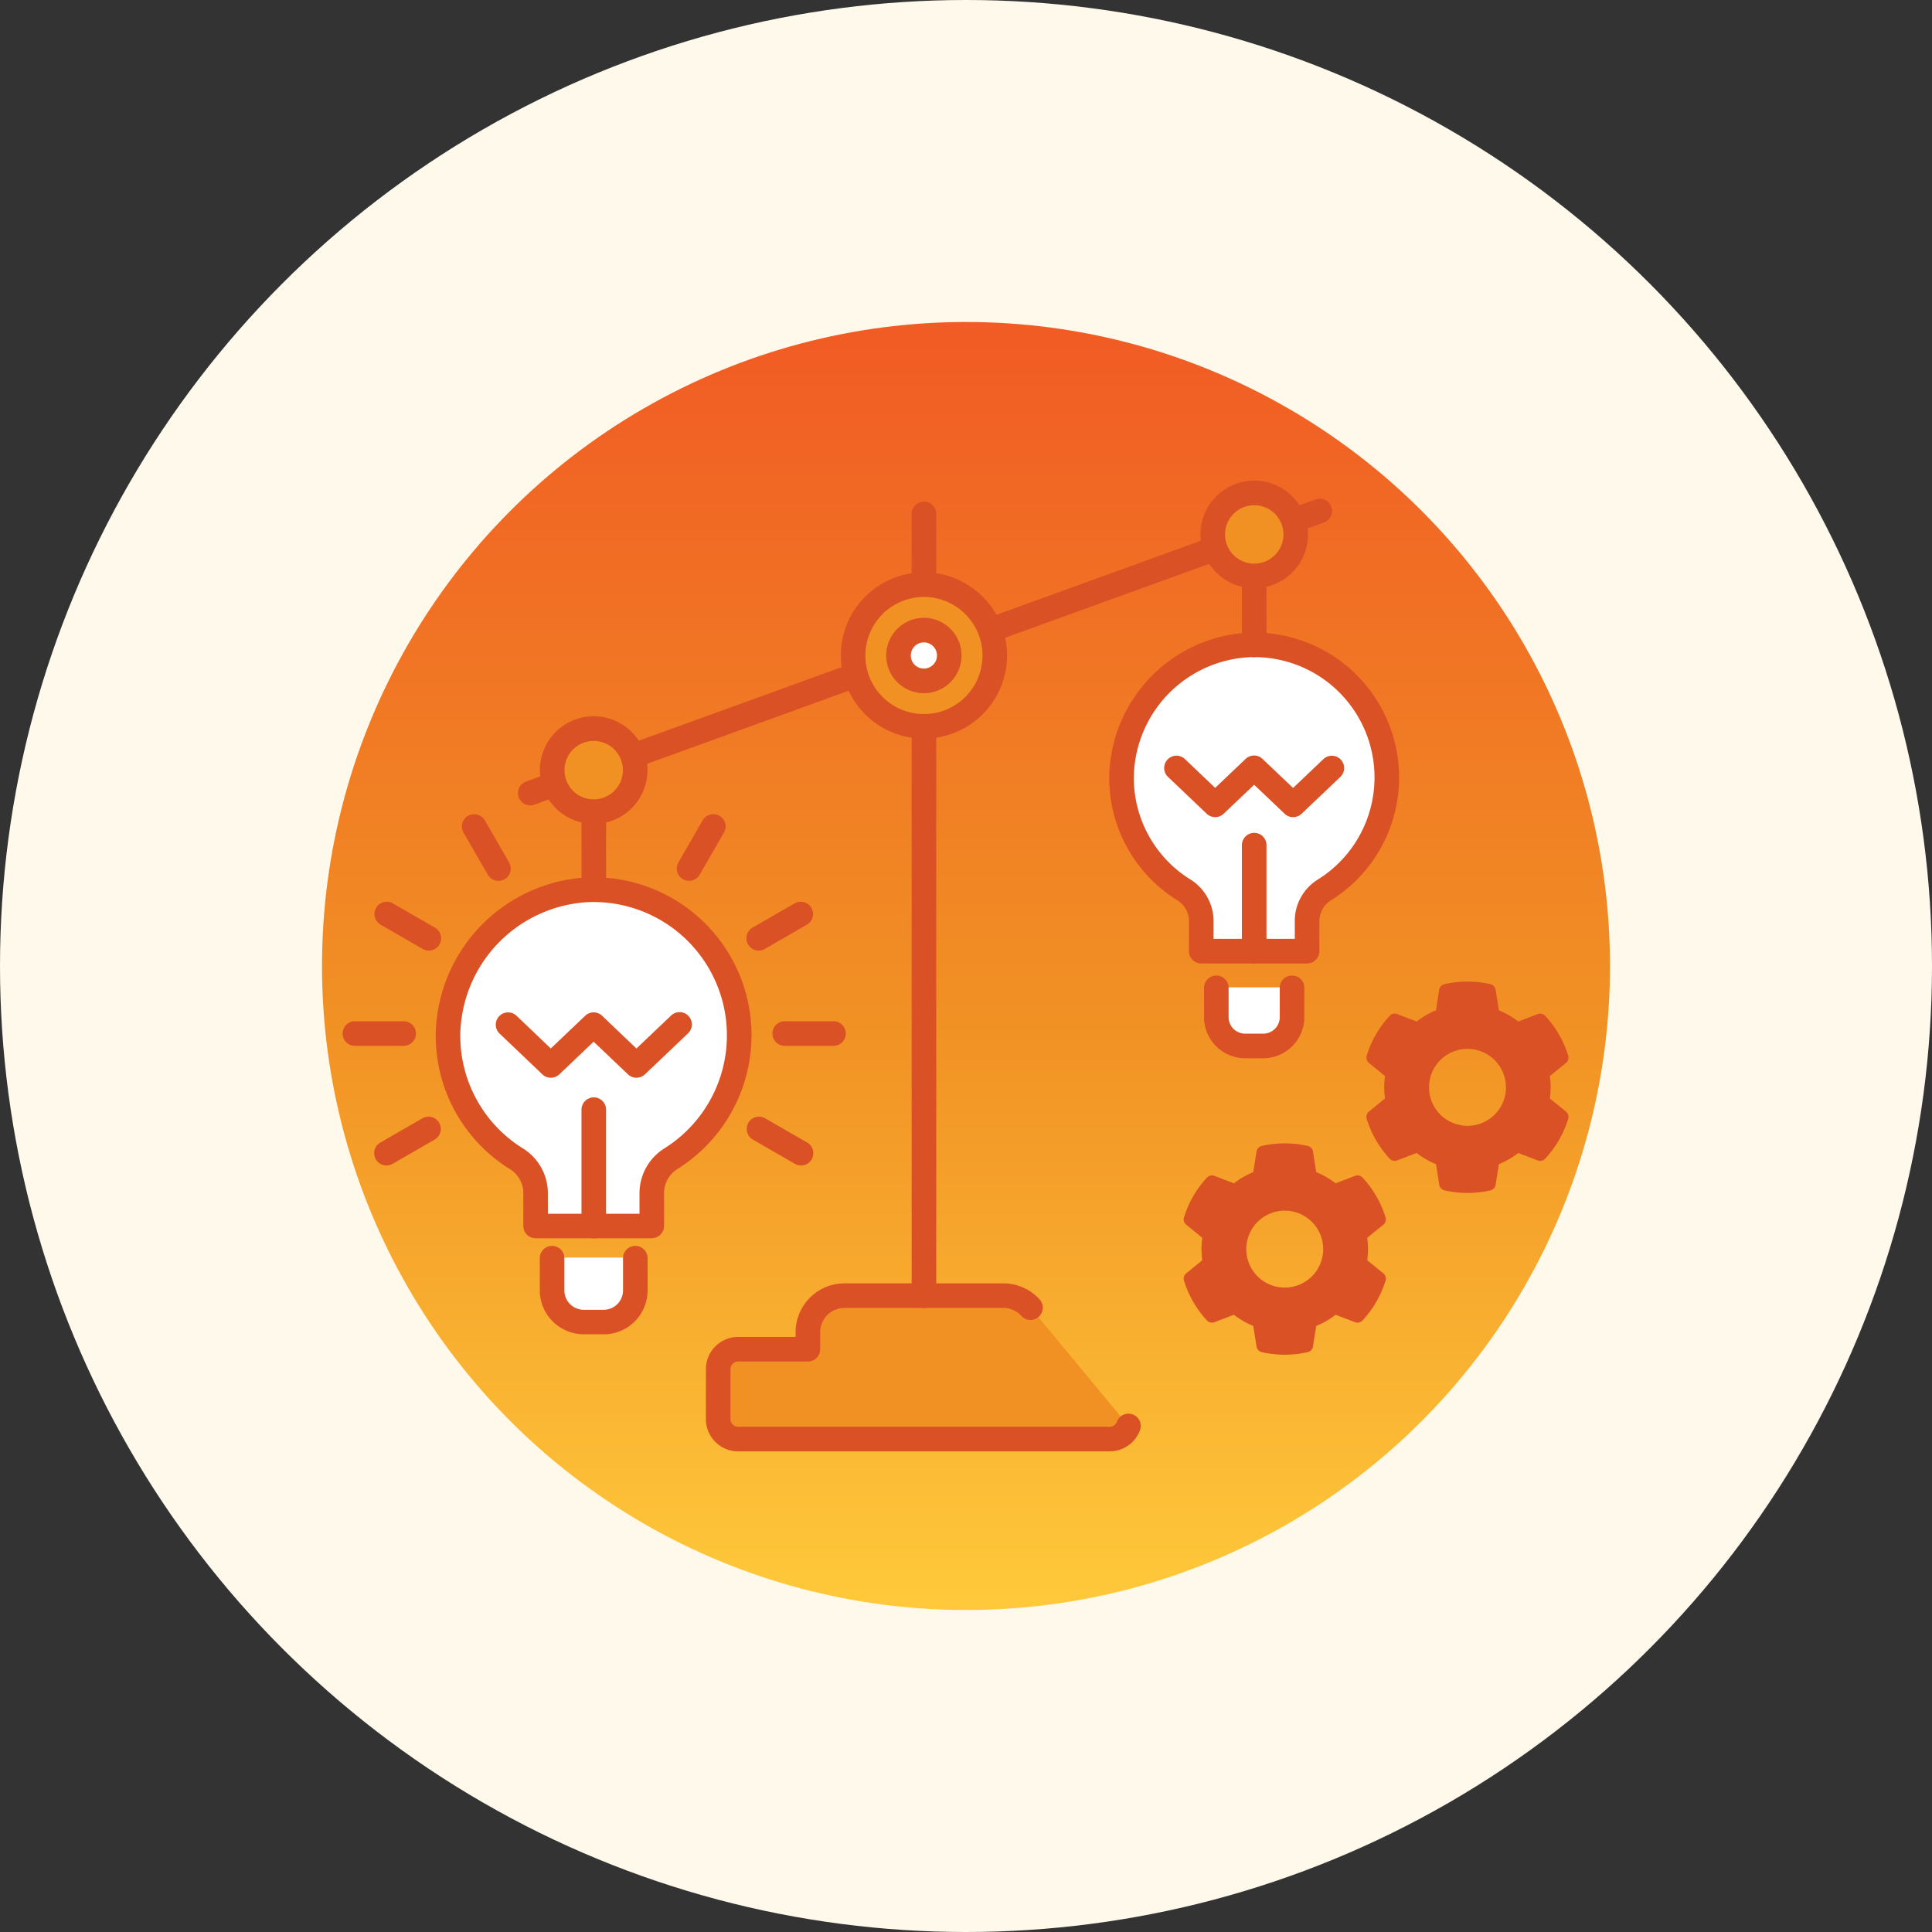 <svg xmlns="http://www.w3.org/2000/svg" xmlns:xlink="http://www.w3.org/1999/xlink" width="96" height="96" viewBox="0 0 96 96">
  <rect x="0" y="0" width="96" height="96" fill="#333333" stroke="none"/>
  <defs>
    <clipPath id="clip-path">
      <rect id="Rectangle_2989" data-name="Rectangle 2989" width="96" height="96" transform="translate(415 5455)" fill="#fff" stroke="#707070" stroke-width="1"/>
    </clipPath>
    <linearGradient id="linear-gradient" x1="0.5" x2="0.5" y2="1" gradientUnits="objectBoundingBox">
      <stop offset="0" stop-color="#f15a24"/>
      <stop offset="0.544" stop-color="#f19124"/>
      <stop offset="1" stop-color="#ffca3b"/>
    </linearGradient>
    <clipPath id="clip-path-2">
      <rect id="Rectangle_2955" data-name="Rectangle 2955" width="60.943" height="48.234" fill="none"/>
    </clipPath>
  </defs>
  <g id="Mask_Group_2" data-name="Mask Group 2" transform="translate(-415 -5455)" clip-path="url(#clip-path)">
    <g id="icn" transform="translate(179 -878)">
      <circle id="circle" cx="48" cy="48" r="48" transform="translate(236 6333)" fill="#fff9eb"/>
      <circle id="grd" cx="32" cy="32" r="32" transform="translate(252 6349)" fill="url(#linear-gradient)" style="mix-blend-mode: overlay;isolation: isolate"/>
      <g id="icn-2" data-name="icn" transform="translate(253 6356.883)" clip-path="url(#clip-path-2)">
        <path id="Path_12823" data-name="Path 12823" d="M86.525,50.153v1.481a1.432,1.432,0,0,0,1.432,1.432h.9a1.432,1.432,0,0,0,1.432-1.432V50.153Z" transform="translate(-43.088 -24.975)" fill="#fff"/>
        <path id="Path_12824" data-name="Path 12824" d="M88.253,53.071h-.9a2.045,2.045,0,0,1-2.043-2.043V49.547a.611.611,0,0,1,1.221,0v1.481a.822.822,0,0,0,.821.821h.9a.822.822,0,0,0,.821-.821V49.547a.611.611,0,0,1,1.221,0v1.481a2.045,2.045,0,0,1-2.042,2.043" transform="translate(-42.482 -24.37)" fill="#db5126"/>
        <path id="Path_12825" data-name="Path 12825" d="M20.782,76.9v1.627A1.572,1.572,0,0,0,22.354,80.1h.991a1.572,1.572,0,0,0,1.572-1.572V76.9Z" transform="translate(-10.349 -38.296)" fill="#fff"/>
        <path id="Path_12826" data-name="Path 12826" d="M22.74,80.106h-.991a2.186,2.186,0,0,1-2.183-2.183V76.3a.611.611,0,0,1,1.221,0v1.627a.963.963,0,0,0,.962.962h.991a.963.963,0,0,0,.962-.962V76.3a.611.611,0,0,1,1.221,0v1.627a2.186,2.186,0,0,1-2.183,2.183" transform="translate(-9.744 -37.69)" fill="#db5126"/>
        <path id="Path_12827" data-name="Path 12827" d="M57.589,6.964v0Z" transform="translate(-28.678 -1.638)" fill="#fff"/>
        <path id="Path_12828" data-name="Path 12828" d="M56.983,6.968a.611.611,0,0,1-.611-.611V2.684a.611.611,0,0,1,1.222,0V6.357a.611.611,0,0,1-.611.611" transform="translate(-28.072 -1.032)" fill="#db5126"/>
        <path id="Path_12829" data-name="Path 12829" d="M92.451,71.187a3.8,3.8,0,0,0-.067-.7l.957-.776a4.8,4.8,0,0,0-1.066-1.845l-1.151.441a3.793,3.793,0,0,0-1.206-.7L89.725,66.4a4.833,4.833,0,0,0-2.132,0L87.4,67.613a3.8,3.8,0,0,0-1.207.7l-1.15-.441a4.891,4.891,0,0,0-.637.863,4.95,4.95,0,0,0-.429.982l.957.776a3.673,3.673,0,0,0,0,1.394l-.957.776a4.95,4.95,0,0,0,.429.982,4.89,4.89,0,0,0,.637.863l1.15-.441a3.781,3.781,0,0,0,1.207.7l.193,1.218a4.813,4.813,0,0,0,2.132,0l.193-1.218a3.773,3.773,0,0,0,1.206-.7l1.151.441a4.8,4.8,0,0,0,1.066-1.845l-.957-.776a3.8,3.8,0,0,0,.067-.7m-3.792,2.252a2.252,2.252,0,1,1,2.252-2.252,2.252,2.252,0,0,1-2.252,2.252" transform="translate(-41.819 -33.005)" fill="#db5126"/>
        <path id="Path_12830" data-name="Path 12830" d="M88.32,76.1a5.3,5.3,0,0,1-1.14-.128.342.342,0,0,1-.263-.28l-.162-1.023a4.1,4.1,0,0,1-.963-.555l-.966.37a.342.342,0,0,1-.373-.088,5.159,5.159,0,0,1-1.14-1.973.342.342,0,0,1,.11-.368l.8-.651a3.928,3.928,0,0,1,0-1.113l-.8-.651a.342.342,0,0,1-.11-.368,5.159,5.159,0,0,1,1.14-1.973.341.341,0,0,1,.373-.088l.966.37a4.1,4.1,0,0,1,.963-.555l.162-1.023a.342.342,0,0,1,.263-.28,5.2,5.2,0,0,1,2.279,0,.342.342,0,0,1,.263.28l.162,1.023a4.114,4.114,0,0,1,.963.555l.966-.37a.34.34,0,0,1,.374.088,5.149,5.149,0,0,1,1.14,1.973.342.342,0,0,1-.11.368l-.8.651a3.927,3.927,0,0,1,0,1.113l.8.651a.342.342,0,0,1,.11.368,5.159,5.159,0,0,1-1.14,1.973.341.341,0,0,1-.374.088l-.966-.37a4.1,4.1,0,0,1-.963.555l-.162,1.023a.342.342,0,0,1-.263.28,5.3,5.3,0,0,1-1.14.128m-.766-.75a4.436,4.436,0,0,0,1.532,0l.156-.982a.341.341,0,0,1,.223-.268,3.434,3.434,0,0,0,1.1-.633.34.34,0,0,1,.344-.06l.928.356a4.555,4.555,0,0,0,.441-.631,4.464,4.464,0,0,0,.325-.7l-.772-.626a.342.342,0,0,1-.12-.328,3.318,3.318,0,0,0,0-1.269.341.341,0,0,1,.12-.327l.772-.626a4.491,4.491,0,0,0-.325-.7,4.55,4.55,0,0,0-.441-.63l-.928.356a.34.34,0,0,1-.344-.06,3.441,3.441,0,0,0-1.1-.633.341.341,0,0,1-.223-.268l-.156-.982a4.437,4.437,0,0,0-1.532,0l-.156.982a.341.341,0,0,1-.223.268,3.43,3.43,0,0,0-1.1.633.341.341,0,0,1-.344.06l-.928-.356a4.433,4.433,0,0,0-.766,1.327l.772.626a.342.342,0,0,1,.12.327,3.42,3.42,0,0,0-.061.635,3.46,3.46,0,0,0,.061.635.343.343,0,0,1-.12.328l-.772.626a4.49,4.49,0,0,0,.325.7,4.537,4.537,0,0,0,.441.63l.928-.356a.34.34,0,0,1,.344.06,3.44,3.44,0,0,0,1.1.633.341.341,0,0,1,.223.268Zm.766-1.909a2.593,2.593,0,1,1,2.593-2.593,2.6,2.6,0,0,1-2.593,2.593m0-4.5a1.911,1.911,0,1,0,1.911,1.911,1.913,1.913,0,0,0-1.911-1.911" transform="translate(-41.481 -32.667)" fill="#db5126"/>
        <path id="Path_12831" data-name="Path 12831" d="M110.538,55.173a3.8,3.8,0,0,0-.067-.7l.957-.776a4.8,4.8,0,0,0-1.066-1.845l-1.151.441A3.793,3.793,0,0,0,108,51.6l-.193-1.217a4.833,4.833,0,0,0-2.132,0l-.193,1.217a3.8,3.8,0,0,0-1.207.7l-1.15-.441a4.891,4.891,0,0,0-.637.863,4.95,4.95,0,0,0-.429.982l.957.776a3.672,3.672,0,0,0,0,1.394l-.957.776a4.95,4.95,0,0,0,.429.982,4.89,4.89,0,0,0,.637.863l1.15-.441a3.781,3.781,0,0,0,1.207.7l.193,1.218a4.813,4.813,0,0,0,2.132,0L108,58.746a3.773,3.773,0,0,0,1.206-.7l1.151.441a4.8,4.8,0,0,0,1.066-1.845l-.957-.776a3.8,3.8,0,0,0,.067-.7m-3.792,2.252A2.252,2.252,0,1,1,109,55.173a2.252,2.252,0,0,1-2.252,2.252" transform="translate(-50.826 -25.03)" fill="#db5126"/>
        <path id="Path_12832" data-name="Path 12832" d="M106.407,60.086a5.3,5.3,0,0,1-1.14-.128.342.342,0,0,1-.263-.28l-.162-1.023a4.1,4.1,0,0,1-.963-.555l-.966.37a.341.341,0,0,1-.374-.088,5.159,5.159,0,0,1-1.14-1.973.342.342,0,0,1,.11-.368l.8-.651a3.927,3.927,0,0,1,0-1.113l-.8-.651a.342.342,0,0,1-.11-.368,5.159,5.159,0,0,1,1.14-1.973.341.341,0,0,1,.374-.088l.966.37a4.1,4.1,0,0,1,.963-.555L105,49.99a.342.342,0,0,1,.263-.28,5.2,5.2,0,0,1,2.279,0,.342.342,0,0,1,.263.28l.162,1.023a4.115,4.115,0,0,1,.963.555l.966-.37a.34.34,0,0,1,.374.088,5.149,5.149,0,0,1,1.14,1.973.342.342,0,0,1-.11.368l-.8.651a3.928,3.928,0,0,1,0,1.113l.8.651a.342.342,0,0,1,.11.368,5.159,5.159,0,0,1-1.14,1.973.34.34,0,0,1-.374.088l-.966-.37a4.1,4.1,0,0,1-.963.555l-.162,1.023a.342.342,0,0,1-.263.28,5.3,5.3,0,0,1-1.14.128m-.766-.75a4.437,4.437,0,0,0,1.532,0l.156-.982a.341.341,0,0,1,.223-.268,3.434,3.434,0,0,0,1.1-.633.34.34,0,0,1,.344-.06l.928.356a4.554,4.554,0,0,0,.441-.631,4.463,4.463,0,0,0,.325-.7l-.772-.626a.342.342,0,0,1-.12-.328,3.318,3.318,0,0,0,0-1.269.341.341,0,0,1,.12-.327l.772-.626a4.49,4.49,0,0,0-.325-.7,4.55,4.55,0,0,0-.441-.63l-.928.356a.34.34,0,0,1-.344-.06,3.441,3.441,0,0,0-1.1-.633.341.341,0,0,1-.223-.268l-.156-.982a4.436,4.436,0,0,0-1.532,0l-.156.982a.341.341,0,0,1-.223.268,3.43,3.43,0,0,0-1.1.633.341.341,0,0,1-.344.06l-.928-.356a4.536,4.536,0,0,0-.441.63,4.489,4.489,0,0,0-.325.7l.772.626a.342.342,0,0,1,.12.327,3.42,3.42,0,0,0-.061.635,3.46,3.46,0,0,0,.061.635.343.343,0,0,1-.12.328l-.772.626a4.489,4.489,0,0,0,.325.7,4.536,4.536,0,0,0,.441.63l.928-.356a.34.34,0,0,1,.344.06,3.44,3.44,0,0,0,1.1.633.341.341,0,0,1,.223.268Zm.766-1.909A2.593,2.593,0,1,1,109,54.835a2.6,2.6,0,0,1-2.593,2.593m0-4.5a1.911,1.911,0,1,0,1.911,1.911,1.913,1.913,0,0,0-1.911-1.911" transform="translate(-50.488 -24.692)" fill="#db5126"/>
        <path id="Path_12833" data-name="Path 12833" d="M90.328,22.843a6.591,6.591,0,1,0-10.065,5.6,1.819,1.819,0,0,1,.847,1.548v1.485h5.256V29.988a1.822,1.822,0,0,1,.849-1.549,6.581,6.581,0,0,0,3.114-5.6" transform="translate(-38.418 -8.093)" fill="#fff"/>
        <path id="Path_12834" data-name="Path 12834" d="M85.76,31.478H80.5a.611.611,0,0,1-.61-.61V29.382a1.214,1.214,0,0,0-.558-1.029,7.15,7.15,0,0,1-3.4-6.218,7.294,7.294,0,0,1,6.86-7.092,7.2,7.2,0,0,1,4.14,13.308,1.218,1.218,0,0,0-.561,1.031v1.485a.611.611,0,0,1-.611.61m-4.646-1.221h4.035v-.875a2.416,2.416,0,0,1,1.137-2.068,5.978,5.978,0,0,0-3.438-11.05,6.056,6.056,0,0,0-5.695,5.888,5.937,5.937,0,0,0,2.826,5.164,2.443,2.443,0,0,1,1.135,2.066Z" transform="translate(-37.812 -7.487)" fill="#db5126"/>
        <path id="Path_12835" data-name="Path 12835" d="M82.559,28.423l1.935,1.844,1.936-1.844,1.938,1.844,1.938-1.844Z" transform="translate(-41.113 -14.154)" fill="#fff"/>
        <path id="Path_12836" data-name="Path 12836" d="M87.763,30.271a.61.61,0,0,1-.421-.168L85.825,28.66,84.309,30.1a.611.611,0,0,1-.842,0l-1.935-1.843a.611.611,0,0,1,.842-.885l1.514,1.442L85.4,27.375a.611.611,0,0,1,.842,0l1.517,1.443,1.517-1.443a.611.611,0,0,1,.842.885L88.184,30.1a.61.61,0,0,1-.421.168" transform="translate(-40.507 -13.548)" fill="#db5126"/>
        <path id="Path_12837" data-name="Path 12837" d="M90.275,41.347v0Z" transform="translate(-44.955 -17.967)" fill="#fff"/>
        <path id="Path_12838" data-name="Path 12838" d="M89.669,41.353a.611.611,0,0,1-.611-.611V35.475a.611.611,0,0,1,1.222,0v5.266a.611.611,0,0,1-.611.611" transform="translate(-44.349 -17.362)" fill="#db5126"/>
        <path id="Path_12839" data-name="Path 12839" d="M52.747,81.267a1.812,1.812,0,0,0-1.347-.6H43.5a1.818,1.818,0,0,0-1.818,1.817v.845H38.215a.987.987,0,0,0-.987.987v2.488a.987.987,0,0,0,.987.987H56.684a.988.988,0,0,0,.929-.652Z" transform="translate(-18.539 -40.172)" fill="#f19124"/>
        <path id="Path_12840" data-name="Path 12840" d="M56.078,87.8H37.609a1.6,1.6,0,0,1-1.6-1.6V83.715a1.6,1.6,0,0,1,1.6-1.6h2.856v-.234a2.431,2.431,0,0,1,2.428-2.428h7.9a2.432,2.432,0,0,1,1.8.8.611.611,0,0,1-.906.82,1.209,1.209,0,0,0-.894-.4h-7.9a1.208,1.208,0,0,0-1.206,1.207v.845a.611.611,0,0,1-.611.61H37.609a.377.377,0,0,0-.377.377V86.2a.377.377,0,0,0,.377.377H56.078a.378.378,0,0,0,.354-.249.611.611,0,0,1,1.149.416,1.6,1.6,0,0,1-1.5,1.054" transform="translate(-17.933 -39.566)" fill="#db5126"/>
        <path id="Path_12841" data-name="Path 12841" d="M57.589,23.98v0Z" transform="translate(-28.678 -11.941)" fill="#fff"/>
        <path id="Path_12842" data-name="Path 12842" d="M56.983,52.444a.611.611,0,0,1-.611-.611V23.374a.611.611,0,1,1,1.222,0V51.833a.611.611,0,0,1-.611.611" transform="translate(-28.072 -11.335)" fill="#db5126"/>
        <path id="Path_12843" data-name="Path 12843" d="M24.9,36.18v0Z" transform="translate(-12.401 -16.312)" fill="#fff"/>
        <path id="Path_12844" data-name="Path 12844" d="M24.3,36.185a.611.611,0,0,1-.611-.611V32.149a.611.611,0,0,1,1.222,0v3.424a.611.611,0,0,1-.611.611" transform="translate(-11.795 -15.706)" fill="#db5126"/>
        <path id="Path_12845" data-name="Path 12845" d="M90.275,12.856v0Z" transform="translate(-44.955 -4.697)" fill="#fff"/>
        <path id="Path_12846" data-name="Path 12846" d="M89.669,12.861a.611.611,0,0,1-.611-.611V8.825a.611.611,0,0,1,1.222,0V12.25a.611.611,0,0,1-.611.611" transform="translate(-44.349 -4.091)" fill="#db5126"/>
        <path id="Path_12847" data-name="Path 12847" d="M64.136,10.775,75.321,6.722Z" transform="translate(-31.939 -3.347)" fill="#fff"/>
        <path id="Path_12848" data-name="Path 12848" d="M63.53,10.78a.611.611,0,0,1-.208-1.185L74.507,5.542a.611.611,0,0,1,.416,1.148L63.738,10.743a.613.613,0,0,1-.208.037" transform="translate(-31.332 -2.741)" fill="#db5126"/>
        <path id="Path_12849" data-name="Path 12849" d="M28.764,23.261l11.086-4.02Z" transform="translate(-14.324 -9.581)" fill="#fff"/>
        <path id="Path_12850" data-name="Path 12850" d="M28.158,23.266a.611.611,0,0,1-.208-1.185l11.087-4.019a.611.611,0,0,1,.416,1.148l-11.086,4.02a.618.618,0,0,1-.208.037" transform="translate(-13.718 -8.976)" fill="#db5126"/>
        <path id="Path_12851" data-name="Path 12851" d="M18.618,30.489l1.216-.44Z" transform="translate(-9.271 -14.964)" fill="#fff"/>
        <path id="Path_12852" data-name="Path 12852" d="M18.012,30.494a.611.611,0,0,1-.208-1.185l1.216-.441a.611.611,0,0,1,.416,1.149l-1.216.441a.613.613,0,0,1-.208.037" transform="translate(-8.665 -14.357)" fill="#db5126"/>
        <path id="Path_12853" data-name="Path 12853" d="M94.147,3.493l1.269-.46Z" transform="translate(-46.883 -1.51)" fill="#fff"/>
        <path id="Path_12854" data-name="Path 12854" d="M93.541,3.5a.611.611,0,0,1-.208-1.185l1.269-.46A.611.611,0,1,1,95.018,3l-1.269.46a.618.618,0,0,1-.208.037" transform="translate(-46.277 -0.904)" fill="#db5126"/>
        <path id="Path_12855" data-name="Path 12855" d="M57.617,13.815A3.52,3.52,0,1,1,54.1,10.3a3.52,3.52,0,0,1,3.52,3.52" transform="translate(-25.186 -5.127)" fill="#f19124"/>
        <path id="Path_12856" data-name="Path 12856" d="M54.034,17.336a3.584,3.584,0,1,1,3.584-3.584,3.588,3.588,0,0,1-3.584,3.584m0-7.04a3.456,3.456,0,1,0,3.456,3.456A3.459,3.459,0,0,0,54.034,10.3" transform="translate(-25.123 -5.063)" fill="#db5126"/>
        <path id="Path_12857" data-name="Path 12857" d="M53.492,17.341a4.131,4.131,0,1,1,4.13-4.131,4.136,4.136,0,0,1-4.13,4.131m0-7.04A2.909,2.909,0,1,0,56.4,13.21,2.913,2.913,0,0,0,53.492,10.3" transform="translate(-24.581 -4.521)" fill="#db5126"/>
        <path id="Path_12858" data-name="Path 12858" d="M57.6,16.056A1.261,1.261,0,1,1,56.338,14.8,1.261,1.261,0,0,1,57.6,16.056" transform="translate(-27.427 -7.367)" fill="#fff"/>
        <path id="Path_12859" data-name="Path 12859" d="M55.732,17.323A1.872,1.872,0,1,1,57.6,15.451a1.874,1.874,0,0,1-1.872,1.872m0-2.523a.65.65,0,1,0,.651.651.651.651,0,0,0-.651-.651" transform="translate(-26.821 -6.762)" fill="#db5126"/>
        <path id="Path_12860" data-name="Path 12860" d="M24.918,26.6a2.062,2.062,0,1,1-2.062-2.062A2.062,2.062,0,0,1,24.918,26.6" transform="translate(-10.355 -12.22)" fill="#f19124"/>
        <path id="Path_12861" data-name="Path 12861" d="M22.793,28.665a2.126,2.126,0,1,1,2.126-2.126,2.129,2.129,0,0,1-2.126,2.126m0-4.124a2,2,0,1,0,2,2,2,2,0,0,0-2-2" transform="translate(-10.292 -12.157)" fill="#db5126"/>
        <path id="Path_12862" data-name="Path 12862" d="M22.251,28.669A2.673,2.673,0,1,1,24.923,26a2.676,2.676,0,0,1-2.673,2.673m0-4.124A1.451,1.451,0,1,0,23.7,26a1.453,1.453,0,0,0-1.451-1.451" transform="translate(-9.749 -11.615)" fill="#db5126"/>
        <path id="Path_12863" data-name="Path 12863" d="M90.292,3.279A2.062,2.062,0,1,1,88.23,1.217a2.062,2.062,0,0,1,2.062,2.062" transform="translate(-42.91 -0.606)" fill="#f19124"/>
        <path id="Path_12864" data-name="Path 12864" d="M88.166,5.341a2.126,2.126,0,1,1,2.126-2.126,2.129,2.129,0,0,1-2.126,2.126m0-4.124a2,2,0,1,0,2,2,2,2,0,0,0-2-2" transform="translate(-42.846 -0.542)" fill="#db5126"/>
        <path id="Path_12865" data-name="Path 12865" d="M87.624,5.345A2.673,2.673,0,1,1,90.3,2.673a2.676,2.676,0,0,1-2.673,2.673m0-4.124a1.451,1.451,0,1,0,1.451,1.451,1.453,1.453,0,0,0-1.451-1.451" transform="translate(-42.304 0)" fill="#db5126"/>
        <path id="Path_12866" data-name="Path 12866" d="M24.96,47.721a7.238,7.238,0,1,0-11.054,6.147,2,2,0,0,1,.929,1.7V57.2h5.774V55.568a2,2,0,0,1,.932-1.7,7.228,7.228,0,0,0,3.419-6.146" transform="translate(-5.221 -20.16)" fill="#fff"/>
        <path id="Path_12867" data-name="Path 12867" d="M20,57.2H14.229a.611.611,0,0,1-.61-.61V54.962a1.4,1.4,0,0,0-.642-1.182A7.793,7.793,0,0,1,9.268,47a7.95,7.95,0,0,1,7.477-7.729,7.847,7.847,0,0,1,4.513,14.5,1.4,1.4,0,0,0-.645,1.183v1.631a.611.611,0,0,1-.61.61M14.84,55.983h4.552v-1.02a2.627,2.627,0,0,1,1.22-2.22A6.626,6.626,0,0,0,16.8,40.5a6.712,6.712,0,0,0-6.312,6.526,6.58,6.58,0,0,0,3.133,5.723,2.626,2.626,0,0,1,1.218,2.219Z" transform="translate(-4.615 -19.554)" fill="#db5126"/>
        <path id="Path_12868" data-name="Path 12868" d="M16.428,53.85l2.125,2.025,2.127-2.025,2.129,2.025,2.129-2.025Z" transform="translate(-8.181 -26.816)" fill="#fff"/>
        <path id="Path_12869" data-name="Path 12869" d="M22.2,55.88a.61.61,0,0,1-.421-.168l-1.707-1.624-1.705,1.624a.611.611,0,0,1-.842,0L15.4,53.686a.611.611,0,0,1,.843-.885l1.7,1.624L19.652,52.8a.611.611,0,0,1,.842,0L22.2,54.426,23.909,52.8a.611.611,0,1,1,.842.885l-2.129,2.025a.608.608,0,0,1-.421.168" transform="translate(-7.575 -26.21)" fill="#db5126"/>
        <path id="Path_12870" data-name="Path 12870" d="M24.9,68.044v0Z" transform="translate(-12.401 -31.004)" fill="#fff"/>
        <path id="Path_12871" data-name="Path 12871" d="M24.3,68.048a.611.611,0,0,1-.611-.611V61.654a.611.611,0,0,1,1.222,0v5.783a.611.611,0,0,1-.611.611" transform="translate(-11.795 -30.398)" fill="#db5126"/>
        <path id="Path_12872" data-name="Path 12872" d="M3.64,54.726h0Z" transform="translate(-0.606 -27.252)" fill="#fff"/>
        <path id="Path_12873" data-name="Path 12873" d="M3.034,54.73H.61a.611.611,0,0,1,0-1.221H3.034a.611.611,0,1,1,0,1.221" transform="translate(0 -26.646)" fill="#db5126"/>
        <path id="Path_12874" data-name="Path 12874" d="M6.489,64.155l-2.1,1.212Z" transform="translate(-2.186 -31.948)" fill="#fff"/>
        <path id="Path_12875" data-name="Path 12875" d="M3.784,65.372a.611.611,0,0,1-.306-1.14l2.1-1.212a.611.611,0,0,1,.611,1.058l-2.1,1.212a.611.611,0,0,1-.3.082" transform="translate(-1.58 -31.342)" fill="#db5126"/>
        <path id="Path_12876" data-name="Path 12876" d="M41.233,64.155l2.1,1.212Z" transform="translate(-20.533 -31.948)" fill="#fff"/>
        <path id="Path_12877" data-name="Path 12877" d="M42.726,65.372a.61.61,0,0,1-.3-.082l-2.1-1.212a.611.611,0,0,1,.611-1.058l2.1,1.212a.611.611,0,0,1-.306,1.14" transform="translate(-19.928 -31.342)" fill="#db5126"/>
        <path id="Path_12878" data-name="Path 12878" d="M43.759,54.726h0Z" transform="translate(-21.791 -27.252)" fill="#fff"/>
        <path id="Path_12879" data-name="Path 12879" d="M45.577,54.73H43.153a.611.611,0,0,1,0-1.221h2.424a.611.611,0,1,1,0,1.221" transform="translate(-21.186 -26.646)" fill="#db5126"/>
        <path id="Path_12880" data-name="Path 12880" d="M41.233,44.095l2.1-1.212Z" transform="translate(-20.533 -21.355)" fill="#fff"/>
        <path id="Path_12881" data-name="Path 12881" d="M40.627,44.1a.611.611,0,0,1-.306-1.14l2.1-1.212a.611.611,0,0,1,.611,1.058l-2.1,1.212a.612.612,0,0,1-.3.082" transform="translate(-19.927 -20.749)" fill="#db5126"/>
        <path id="Path_12882" data-name="Path 12882" d="M34.331,36.313l1.212-2.1Z" transform="translate(-17.096 -17.038)" fill="#fff"/>
        <path id="Path_12883" data-name="Path 12883" d="M33.725,36.317A.611.611,0,0,1,33.2,35.4l1.211-2.1a.611.611,0,0,1,1.058.611l-1.211,2.1a.61.61,0,0,1-.53.306" transform="translate(-16.491 -16.432)" fill="#db5126"/>
        <path id="Path_12884" data-name="Path 12884" d="M14.271,36.313l-1.212-2.1Z" transform="translate(-6.503 -17.038)" fill="#fff"/>
        <path id="Path_12885" data-name="Path 12885" d="M13.665,36.317a.611.611,0,0,1-.53-.305l-1.212-2.1a.611.611,0,0,1,1.058-.611l1.212,2.1a.611.611,0,0,1-.529.916" transform="translate(-5.897 -16.432)" fill="#db5126"/>
        <path id="Path_12886" data-name="Path 12886" d="M6.489,44.095l-2.1-1.212Z" transform="translate(-2.186 -21.355)" fill="#fff"/>
        <path id="Path_12887" data-name="Path 12887" d="M5.882,44.1a.61.61,0,0,1-.3-.082l-2.1-1.212a.611.611,0,0,1,.611-1.058l2.1,1.212a.611.611,0,0,1-.306,1.14" transform="translate(-1.58 -20.749)" fill="#db5126"/>
      </g>
    </g>
  </g>
</svg>
